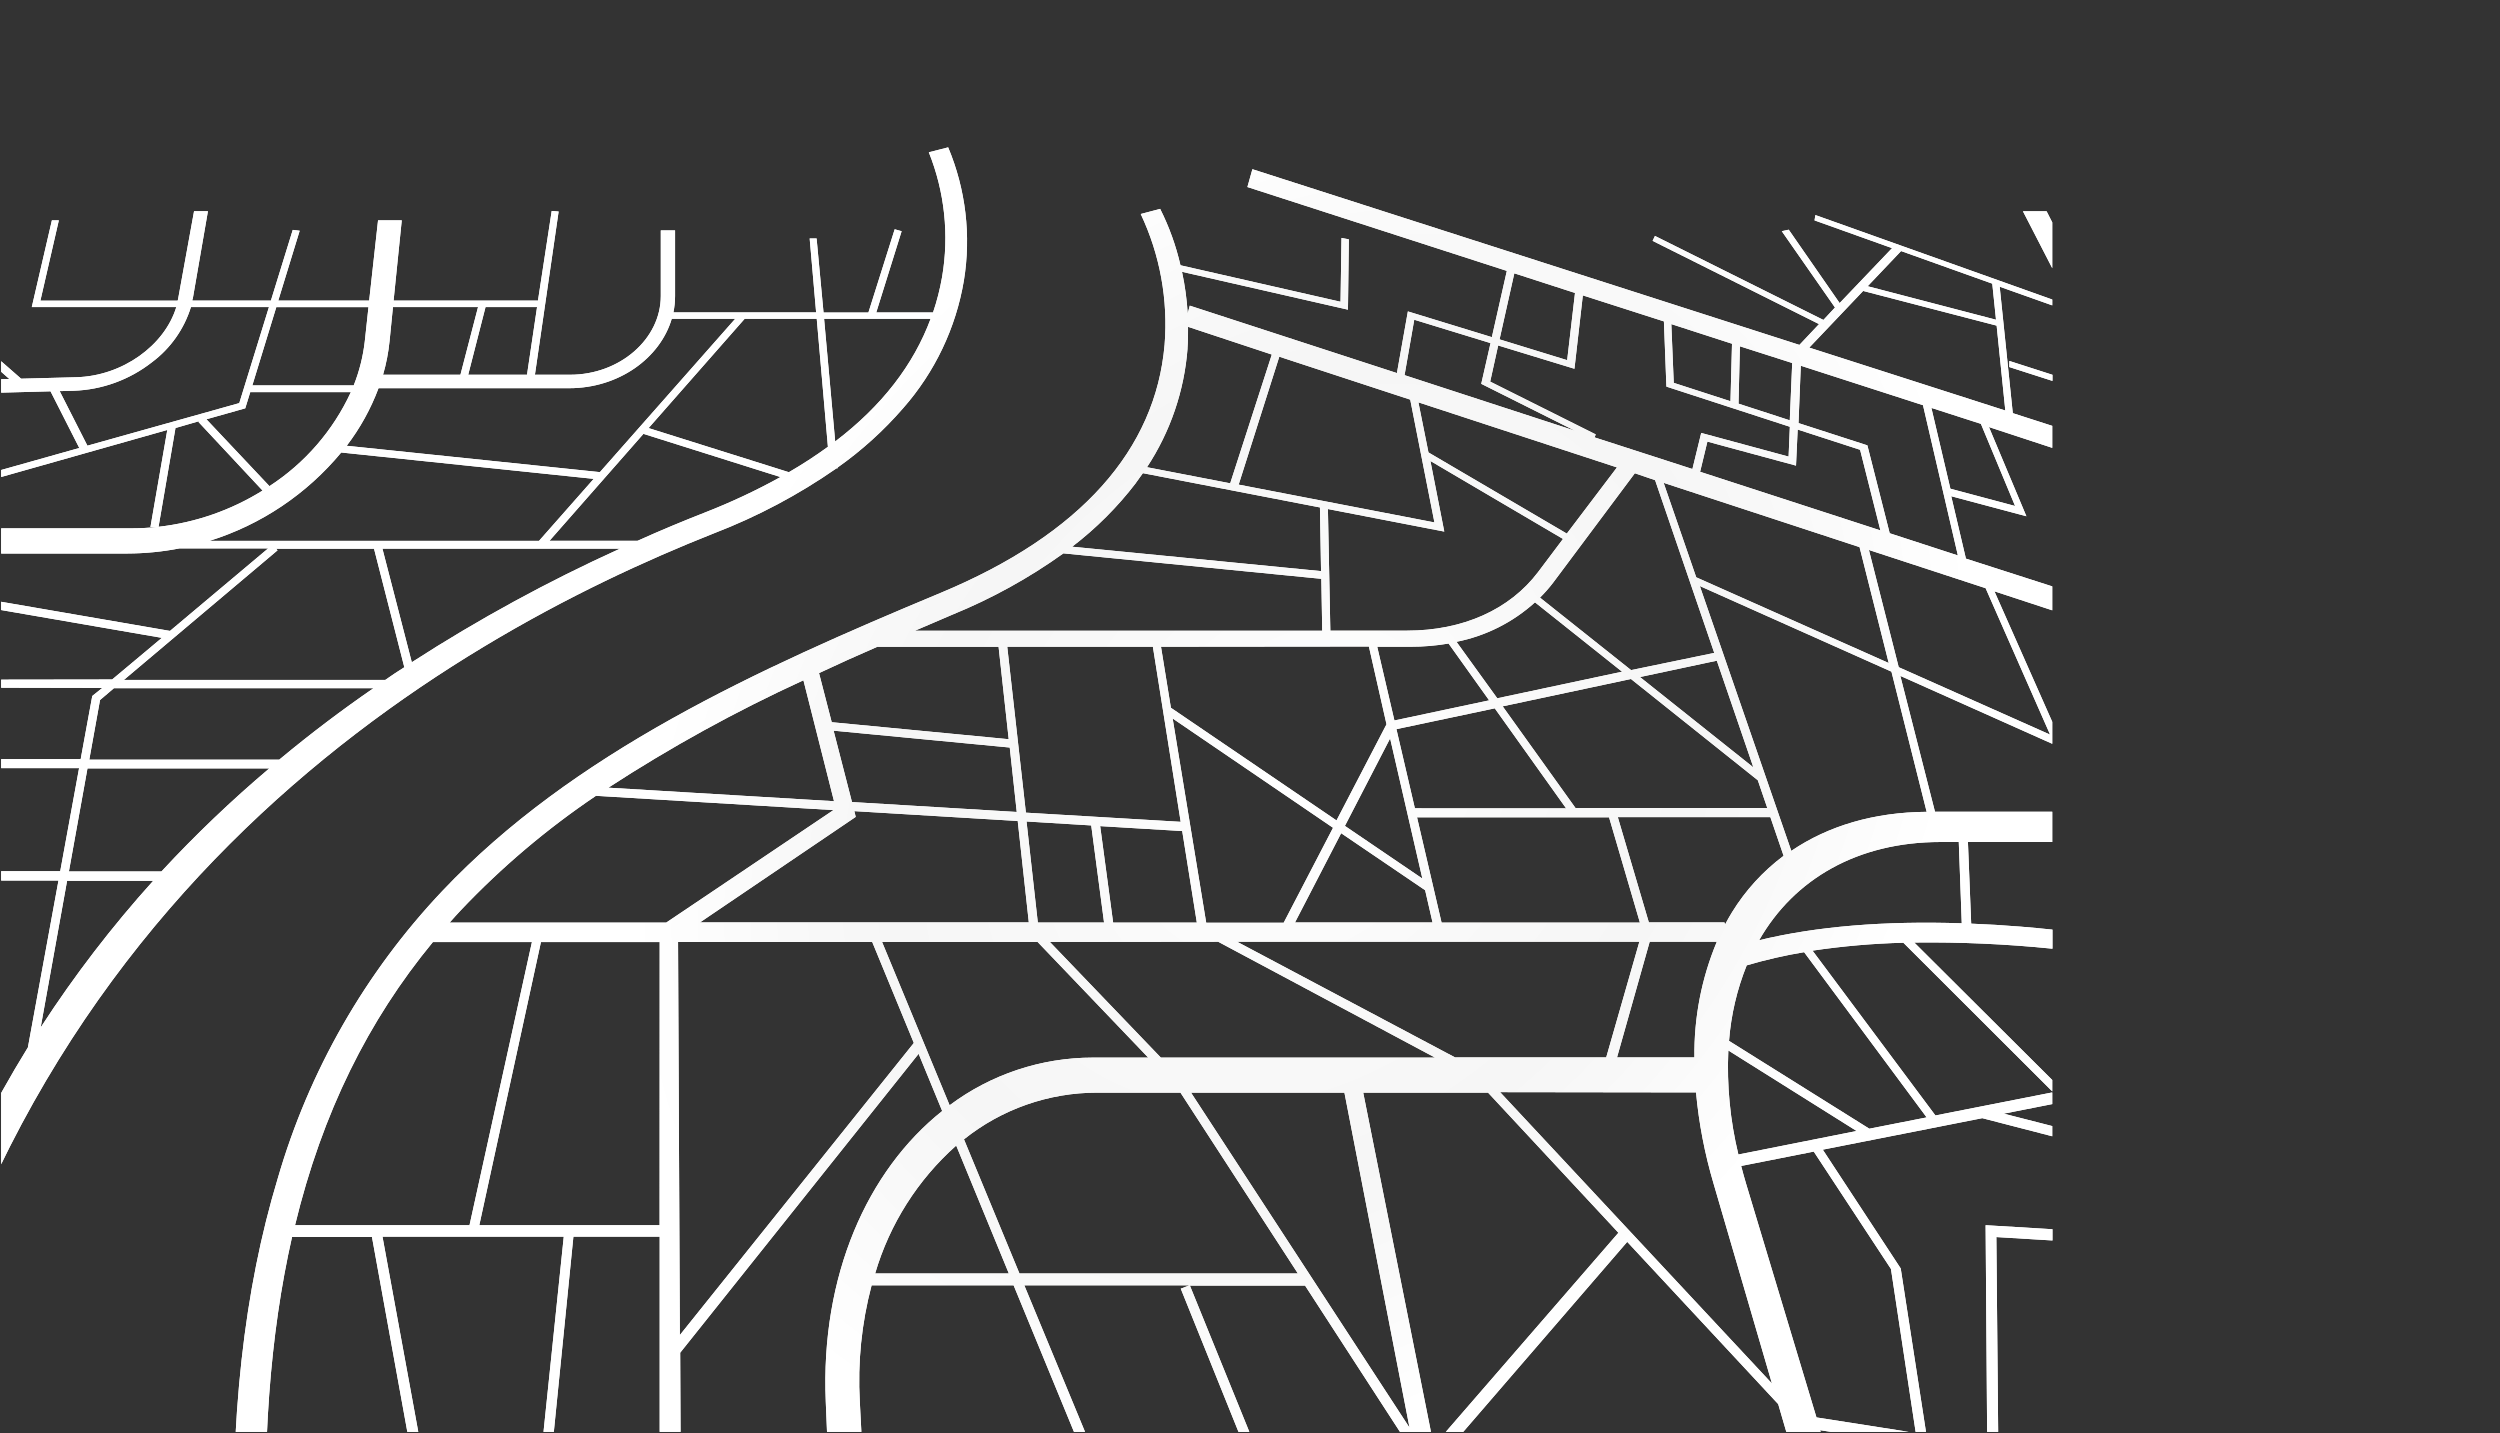 <svg width="724" height="415" viewBox="0 0 724 415" fill="none" xmlns="http://www.w3.org/2000/svg">
<rect x="0" y="0" width="724" height="415" fill="#333333" stroke="none"/>
<g clip-path="url(#clip0_3456_10317)">
<g style="mix-blend-mode:multiply">
<path d="M592.687 61.174H585.839L594.334 77.667V64.409L592.687 61.174ZM581.882 106.295L594.394 110.312V108.545L581.902 104.527L581.882 106.295ZM525.488 63.826L547.941 71.862L532.758 87.772L518.017 66.518L516.009 66.96L531.413 89.058L528.059 92.654L479.276 68.326L478.594 69.752L526.794 93.859L521.11 99.886L362.693 49L361.247 54.163L436.379 78.451L432.041 97.636L407.72 90.183L404.546 108.042L344.558 88.516L343.955 90.766C343.711 86.712 343.161 82.683 342.308 78.712L390.368 89.681L390.629 69.31L388.5 68.909L388.219 87.391L341.866 76.824C340.568 71.163 338.592 65.679 335.982 60.491L330.359 61.978C335.932 73.779 338.314 86.836 337.267 99.846C334.636 130.1 313.167 154.71 272.438 171.685C219.117 193.904 165.997 217.991 128.059 258.069C105.78 281.629 89.447 310.171 80.422 341.319C70.741 373.362 66.363 410.969 67.91 456.772H77.389C75.742 418.884 78.172 386.46 84.579 358.214H107.715L125.589 456.692H128.842L110.767 358.134H163.265L153.043 456.692H156.176L166.057 358.134H191.041V456.692H197.286L196.985 391.743L266.032 305.179L272.86 321.752C251.17 339.029 237.594 369.424 239.14 405.886L241.229 456.692H251.632L249.001 405.886C248.362 394.56 249.514 383.203 252.415 372.237H293.546L328.29 456.612H331.604L296.639 372.237H344.457L341.947 373.201L375.606 456.692H378.88L344.598 372.317H377.956L409.567 421.054L416.576 456.692H422.822L416.677 425.955L522.235 431.801L529.505 456.692H539.908L527.115 414.183L537.297 415.79L563.406 437.165L594.334 439.475V435.719L563.365 433.408L542.86 416.674L594.334 424.83V421.254L578.709 418.783L578.147 358.254L594.394 359.239V355.984L575.034 354.819L575.496 418.342L557.903 415.569L550.452 367.355L527.878 332.942L574.07 323.821L594.334 329.065V326.112L580.276 322.516L594.334 319.743V316.368L560.494 323.038L524.906 275.306C533.62 274.003 542.407 273.238 551.215 273.016L594.334 316.067V312.772L554.368 272.955C567.733 272.793 581.097 273.39 594.394 274.743V269.219C591.261 268.897 588.188 268.596 585.176 268.355C580.276 267.953 575.516 267.672 570.857 267.491L569.913 243.846H594.334V235.087H560.373L550.331 195.732L594.334 215.4V209.051L577.584 171.243L594.334 176.748V169.817L569.33 161.781L565.073 143.701L586.843 149.507L575.998 123.672L594.334 129.699V123.33L582.906 119.654L579.111 83.031L594.334 88.435V86.748L525.729 62.279L525.488 63.826ZM520.608 124.395L538.683 130.261L544.567 153.605L492.351 136.629L494.46 127.891L520.126 134.842L520.608 124.395ZM452.646 156.076L445.436 165.658C437.222 176.527 423.686 182.634 407.459 182.634H385.266L384.564 147.417L418.263 153.946L414.247 133.496L452.646 156.076ZM413.684 131.025L410.772 116.52L468.271 135.364L453.751 154.529L413.684 131.025ZM339.597 208.067L386.05 239.728L371.75 267.23H349.317L339.597 208.067ZM346.606 267.19H322.365L318.61 239.246L342.368 240.672L346.606 267.19ZM388.399 241.295L412.72 257.808L414.869 267.15H375.024L388.399 241.295ZM411.917 254.433L389.484 239.185L402.578 213.853L411.917 254.433ZM398.843 187.295H408.603C412.258 187.299 415.907 186.99 419.509 186.371L431.257 202.824L403.823 208.65L398.843 187.295ZM410.371 236.694H465.981L474.918 267.19H417.48L410.371 236.694ZM409.748 234.083L404.406 211.161L432.884 205.134L453.55 234.103L409.748 234.083ZM421.798 185.868C430.27 184.186 438.128 180.235 444.532 174.437L469.757 194.527L433.607 202.221L421.798 185.868ZM396.433 187.234L401.534 209.754L387.054 237.598L339.095 204.973L336.223 187.295L396.433 187.234ZM341.927 238L297.101 235.348L291.698 187.295H333.873L341.927 238ZM294.45 235.147L246.732 232.275L241.41 211.603L292.421 216.484L294.45 235.147ZM247.414 234.906L294.731 237.759L297.944 267.129H202.709L247.816 236.574L247.414 234.906ZM297.281 237.9L316.019 239.045L319.735 267.17H300.555L297.281 237.9ZM352.792 272.734L415.592 306.283H336.183L304.049 272.795L352.792 272.734ZM358.274 272.734H474.758L465.158 306.223H421.376L358.274 272.734ZM477.75 272.734H497.191C492.758 283.335 490.55 294.734 490.704 306.223H468.291L477.75 272.734ZM491.166 316.368C491.992 325.312 493.694 334.154 496.247 342.766L513.157 400.663L434.43 316.288L491.166 316.368ZM499.4 267.129H477.509L468.512 236.634H512.695L516.531 247.844C510.562 252.301 505.492 257.85 501.589 264.196C500.886 265.362 500.203 266.527 499.581 267.732L499.4 267.129ZM456.281 234.022L435.174 204.551L472.328 196.636L509.06 225.966L511.812 234.002L456.281 234.022ZM474.938 196.074L497.191 191.333L507.775 222.23L474.938 196.074ZM472.368 194.065L445.978 173.071C447.326 171.74 448.581 170.317 449.734 168.812L473.452 137.051L479.317 139.06L496.448 189.083L472.368 194.065ZM481.787 139.824L538.522 158.446L546.977 192.016L491.226 167.185L481.787 139.824ZM503.879 100.288L519.021 105.129L518.319 121.723L503.477 116.902L503.879 100.288ZM501.589 99.545L501.147 116.199L484.719 110.875L484.016 93.859L501.589 99.545ZM438.548 79.154L456.12 84.839L453.851 104.306L434.27 98.279L438.548 79.154ZM433.868 100.047L455.96 106.797L458.39 85.542L481.867 93.076L482.59 111.96L518.339 123.592L517.977 132.23L492.672 125.379L490.122 135.826L461.784 126.665L462.125 125.801L431.559 110.513L433.868 100.047ZM409.567 92.594L431.659 99.364L428.968 111.156L456.06 124.717L406.756 108.645L409.567 92.594ZM408.402 115.737L415.412 151.295L358.716 140.346L370.485 103.301L408.402 115.737ZM343.895 100.891C344.055 98.741 344.076 96.672 344.055 94.643L368.316 102.679L356.266 139.964L332.166 135.304C338.938 125.016 342.981 113.173 343.915 100.891H343.895ZM328.973 139.824C329.656 138.9 330.278 137.955 330.981 137.031L382.254 146.955L382.575 165.397L310.496 158.326C317.456 153.008 323.677 146.786 328.993 139.824H328.973ZM275.832 177.993C287.2 173.356 297.984 167.403 307.966 160.254L382.656 167.627L382.917 182.654H264.967L275.832 177.993ZM254.082 187.315H289.188L292.12 214.074L240.867 209.152L237.192 194.929C242.748 192.317 248.385 189.772 254.102 187.295L254.082 187.315ZM232.673 197.018L241.53 232.033L176.179 228.116C194.231 216.375 213.12 205.975 232.693 196.998L232.673 197.018ZM85.442 354.819C93.335 322.214 106.691 295.455 125.368 272.815H154.047L135.972 354.819H85.442ZM191.02 354.819H138.804L156.658 272.815H191.041L191.02 354.819ZM130.208 267.19C131.273 265.984 132.357 264.759 133.482 263.574C145.272 251.147 158.384 240.046 172.584 230.467L241.369 234.605L192.928 267.19H130.208ZM196.885 386.641L196.363 272.795H252.596L264.646 302.045L196.885 386.641ZM255.448 272.795H300.495L332.528 306.283H316.461C301.517 306.289 286.976 311.131 275.009 320.085L255.448 272.795ZM253.439 368.801C257.641 354.497 265.776 341.661 276.917 331.757L292.16 368.801H253.439ZM295.233 368.801L279.166 329.949C290.122 321.183 303.737 316.414 317.766 316.429H341.866L375.867 368.801H295.233ZM344.919 316.429H389.343L408.202 413.46L344.919 316.429ZM415.211 418.703L394.786 316.429H430.936L468.693 357.009L415.211 418.703ZM417.219 422.239L471.243 359.641L514.965 406.629L521.19 427.964L417.219 422.239ZM547.62 367.496L554.81 414.987L526.051 410.487L505.686 342.866C505.164 341.118 504.682 339.391 504.24 337.663L525.267 333.504L547.62 367.496ZM503.437 334.348C501.048 324.492 500.068 314.346 500.525 304.214L537.679 327.538L503.437 334.348ZM557.963 323.6L541.354 326.875L500.726 301.442C501.306 293.931 503.034 286.553 505.847 279.565C511.347 277.946 516.94 276.664 522.596 275.728H522.456L557.963 323.6ZM561.98 243.846H567.262L568.125 267.391C545.652 266.647 526.051 268.275 509.442 272.292C519.624 254.473 538.101 243.846 561.919 243.846H561.98ZM557.963 235.107C542.8 235.208 529.485 239.125 518.76 246.417L492.27 169.717L547.761 194.507L557.963 235.107ZM575.034 170.339L593.711 212.748L549.869 193.221L541.234 159.27L575.034 170.339ZM567.001 160.857L547.259 154.429L540.792 128.975L520.849 122.527L521.512 105.913L556.899 117.344L567.001 160.857ZM583.569 146.533L564.832 141.531L559.329 118.127L573.668 122.748L583.569 146.533ZM580.738 118.891L523.962 100.67L539.567 84.257L578.227 94.301L580.738 118.891ZM576.962 82.147L578.046 92.594L540.872 82.891L550.552 72.705L576.962 82.147ZM242.253 135.625H242.554V135.404C249.551 130.467 255.924 124.699 261.533 118.228C270.739 107.777 276.839 94.96 279.146 81.223C281.273 68.199 279.693 54.84 274.587 42.672L271.776 43.395L268.984 44.098C273.586 55.564 274.914 68.083 272.82 80.259C272.215 83.73 271.342 87.149 270.209 90.484H253.761L261.111 66.96L259.103 66.397L251.491 90.504H238.497L236.489 69.069H234.481L236.349 90.464H195.017C195.339 88.911 195.501 87.329 195.499 85.743V66.719H191.362V85.743C191.362 98.138 179.553 108.525 165.073 108.525H154.911L161.779 61.255L159.771 61.094L155.794 87.049H113.981L116.351 63.806H109.482L106.911 87.049H80.582L86.788 66.819L84.78 66.578L78.453 87.049H55.699C55.699 86.828 55.699 86.627 55.84 86.426L60.218 61.154H56.201L51.602 86.446C51.602 86.647 51.502 86.848 51.441 87.069H11.696L17.039 63.806H15.03L9.206 88.917H51.06C47.686 100.047 35.455 108.906 22.059 109.248L6.113 109.67L-20.517 86.366L-11.118 51.571H-17.886L-27.808 87.049L-55.322 83.031L-45.903 63.263L-47.911 63.022L-57.35 82.71L-89.283 77.748L-82.314 66.96L-84.181 66.558L-101.232 92.935L-128.666 92.051V94.06L-106.916 94.763L-128.666 105.471V107.48L-103.401 94.864H-102.477L-122.561 125.942L-128.666 125.219V127.228L-123.806 127.83L-128.666 135.424V139.04L-101.353 96.551L-78.578 127.007L-87.576 145.75H-128.666V147.879H-111.575L-128.666 169.295V172.489L-109.507 148.382L-110.631 147.879H-73.276L-128.666 222.431V226.067L-70.806 147.879H-44.778L-61.829 208.991C-64.881 219.859 -76.309 228.9 -87.274 228.9H-128.666V237.538H-99.264L-120.291 305.219H-128.666V308.232H-66.207C-70.103 323.6 -74.24 339.792 -78.257 355.663H-128.666V358.978H-79.08C-81.731 369.404 -84.342 379.609 -86.812 389.292H-128.666V396.424H-121.456L-128.666 421.616V432.304L-118.444 396.424H-88.64C-96.814 428.426 -103.22 453.136 -104.345 456.692C-104.185 456.35 -103.94 456.055 -103.635 455.834C-103.329 455.612 -102.972 455.472 -102.598 455.426L-102.919 456.692H-101.292C-100.81 455.165 -100.067 452.312 -98.581 446.647C-97.316 441.806 -95.649 435.297 -93.6 427.341H-39.476C-41.364 436.864 -42.977 446.647 -44.316 456.692H-34.656C-9.391 263.071 129.405 185.085 206.806 154.429C219.333 149.605 231.234 143.292 242.253 135.625ZM269.506 92.333C264.586 105.592 255.448 117.525 241.871 127.85L238.658 92.333H269.506ZM236.529 92.333L239.763 129.397C236.123 132.041 232.349 134.495 228.456 136.75L187.827 123.973L215.643 92.333H236.529ZM155.533 88.917L152.621 108.525H135.59L140.611 88.917H155.533ZM112.816 98.801L113.8 88.917H138.442L133.341 108.525H110.928C111.856 105.349 112.488 102.094 112.816 98.801ZM109.623 112.422H164.832C179.171 112.422 191.161 103.743 194.535 92.333H212.911L173.729 136.73L100.404 129.096C104.279 124.021 107.385 118.402 109.623 112.422ZM-8.166 196.837L-3.507 176.004L46.882 184.723L32.483 196.777L-8.166 196.837ZM29.631 199.228L26.719 201.558L23.365 219.839H-13.348L-8.728 199.147L29.631 199.228ZM-3.025 173.694L-0.032 160.295H36.941C42.004 160.279 47.055 159.781 52.024 158.808H77.67L49.232 182.714L-3.025 173.694ZM76.043 142.074C66.905 147.765 56.614 151.347 45.918 152.56L50.819 123.953L57.748 121.944L57.446 122.165L76.043 142.074ZM59.776 121.422L71.023 118.248L72.469 113.567H101.609C96.475 124.684 88.301 134.121 78.032 140.788L59.776 121.422ZM43.569 152.621H45.456C43.061 152.869 40.655 152.997 38.247 153.002H-3.627L-1.217 138.578L48.449 124.516L43.569 152.621ZM60.66 156.638C75.583 151.972 88.836 143.083 98.818 131.045L171.941 138.679L156.096 156.638H60.66ZM80.02 88.938H106.711L105.646 98.821C105.147 103.211 104.066 107.514 102.433 111.618H73.071L80.02 88.938ZM21.296 113.165C29.569 112.886 37.539 109.98 44.051 104.868C49.388 100.872 53.325 95.288 55.297 88.917H77.891L69.295 116.741L25.313 129.076L17.28 113.266L21.296 113.165ZM14.629 113.326L22.963 129.739L-3.145 137.092L-4.149 142.857H-16.561L-9.411 113.969L14.629 113.326ZM-4.571 144.967L-5.937 153.002H-38.532L-36.363 144.967H-4.571ZM-21.16 88.716L2.699 109.75L-27.064 110.513L-21.16 88.716ZM-11.62 113.989L-18.83 142.817H-35.801L-28.109 114.411L-11.62 113.989ZM-56.185 84.739L-28.249 89.058L-29.997 95.306L-60.644 94.321L-56.185 84.739ZM-90.327 79.496L-58.173 84.438L-62.853 94.181L-99.003 93.016L-90.327 79.496ZM-99.585 94.884L-63.757 96.049L-77.373 124.475L-99.585 94.884ZM-69.179 145.75L-68.115 144.304L-69.983 143.52L-71.629 145.75H-85.266L-61.628 96.129L-30.599 97.134L-44.175 145.75H-69.179ZM-40.5 160.295H-2.342L-10.596 196.837H-50.341L-40.5 160.295ZM-53.655 208.991L-51.024 199.228H-11.158L-15.838 219.92H-58.836C-56.499 216.599 -54.747 212.902 -53.655 208.991ZM-117.58 305.219L-96.734 237.538H-89.865C-79.06 237.538 -67.954 231.371 -60.724 222.451H22.903L17.44 252.304H-52.048L-52.389 253.65C-55.904 267.531 -60.423 285.592 -65.444 305.219H-117.58ZM-72.814 345.397C-62.029 302.527 -52.068 262.629 -50.16 254.996H-23.148L-52.57 355.663H-75.405C-74.561 352.228 -73.698 348.873 -72.814 345.377V345.397ZM-38.673 423.565H-92.516C-92.195 422.279 -91.853 420.973 -91.512 419.547C-89.765 412.636 -87.796 404.882 -85.627 396.344H-32.145C-34.569 405.21 -36.751 414.277 -38.693 423.545L-38.673 423.565ZM-30.077 389.312H-83.88C-81.53 380.011 -78.98 369.866 -76.228 358.998H-19.694C-23.537 368.761 -27.004 378.859 -30.097 389.292L-30.077 389.312ZM-18.328 355.683H-49.718L-20.557 254.996H16.938L8.081 303.33C-2.189 319.997 -11.031 337.504 -18.348 355.663L-18.328 355.683ZM11.797 297.424L19.428 255.076H44.372C32.454 268.285 21.602 282.419 11.917 297.344L11.797 297.424ZM46.742 252.384H19.951L25.333 222.531H77.992C67.009 231.815 56.6 241.758 46.822 252.304L46.742 252.384ZM80.883 220H25.855L28.968 202.723L32.985 199.308H108.157C99.059 205.576 89.941 212.446 80.964 219.92L80.883 220ZM111.591 196.917H35.857L80.381 159.371L79.96 158.908H108.317L117.094 193.241C115.346 194.346 113.499 195.531 111.671 196.837L111.591 196.917ZM119.263 191.815L110.747 158.888H179.573C158.718 168.344 138.587 179.323 119.343 191.734L119.263 191.815ZM184.634 156.618H159.128L186.341 125.641L226.026 138.156C218.953 142.07 211.626 145.506 204.095 148.442C197.949 150.853 191.382 153.565 184.634 156.618Z" fill="url(#paint0_linear_3456_10317)" style="mix-blend-mode:multiply"/>
<path d="M592.687 61.174H585.839L594.334 77.667V64.409L592.687 61.174ZM581.882 106.295L594.394 110.312V108.545L581.902 104.527L581.882 106.295ZM525.488 63.826L547.941 71.862L532.758 87.772L518.017 66.518L516.009 66.96L531.413 89.058L528.059 92.654L479.276 68.326L478.594 69.752L526.794 93.859L521.11 99.886L362.693 49L361.247 54.163L436.379 78.451L432.041 97.636L407.72 90.183L404.546 108.042L344.558 88.516L343.955 90.766C343.711 86.712 343.161 82.683 342.308 78.712L390.368 89.681L390.629 69.31L388.5 68.909L388.219 87.391L341.866 76.824C340.568 71.163 338.592 65.679 335.982 60.491L330.359 61.978C335.932 73.779 338.314 86.836 337.267 99.846C334.636 130.1 313.167 154.71 272.438 171.685C219.117 193.904 165.997 217.991 128.059 258.069C105.78 281.629 89.447 310.171 80.422 341.319C70.741 373.362 66.363 410.969 67.91 456.772H77.389C75.742 418.884 78.172 386.46 84.579 358.214H107.715L125.589 456.692H128.842L110.767 358.134H163.265L153.043 456.692H156.176L166.057 358.134H191.041V456.692H197.286L196.985 391.743L266.032 305.179L272.86 321.752C251.17 339.029 237.594 369.424 239.14 405.886L241.229 456.692H251.632L249.001 405.886C248.362 394.56 249.514 383.203 252.415 372.237H293.546L328.29 456.612H331.604L296.639 372.237H344.457L341.947 373.201L375.606 456.692H378.88L344.598 372.317H377.956L409.567 421.054L416.576 456.692H422.822L416.677 425.955L522.235 431.801L529.505 456.692H539.908L527.115 414.183L537.297 415.79L563.406 437.165L594.334 439.475V435.719L563.365 433.408L542.86 416.674L594.334 424.83V421.254L578.709 418.783L578.147 358.254L594.394 359.239V355.984L575.034 354.819L575.496 418.342L557.903 415.569L550.452 367.355L527.878 332.942L574.07 323.821L594.334 329.065V326.112L580.276 322.516L594.334 319.743V316.368L560.494 323.038L524.906 275.306C533.62 274.003 542.407 273.238 551.215 273.016L594.334 316.067V312.772L554.368 272.955C567.733 272.793 581.097 273.39 594.394 274.743V269.219C591.261 268.897 588.188 268.596 585.176 268.355C580.276 267.953 575.516 267.672 570.857 267.491L569.913 243.846H594.334V235.087H560.373L550.331 195.732L594.334 215.4V209.051L577.584 171.243L594.334 176.748V169.817L569.33 161.781L565.073 143.701L586.843 149.507L575.998 123.672L594.334 129.699V123.33L582.906 119.654L579.111 83.031L594.334 88.435V86.748L525.729 62.279L525.488 63.826ZM520.608 124.395L538.683 130.261L544.567 153.605L492.351 136.629L494.46 127.891L520.126 134.842L520.608 124.395ZM452.646 156.076L445.436 165.658C437.222 176.527 423.686 182.634 407.459 182.634H385.266L384.564 147.417L418.263 153.946L414.247 133.496L452.646 156.076ZM413.684 131.025L410.772 116.52L468.271 135.364L453.751 154.529L413.684 131.025ZM339.597 208.067L386.05 239.728L371.75 267.23H349.317L339.597 208.067ZM346.606 267.19H322.365L318.61 239.246L342.368 240.672L346.606 267.19ZM388.399 241.295L412.72 257.808L414.869 267.15H375.024L388.399 241.295ZM411.917 254.433L389.484 239.185L402.578 213.853L411.917 254.433ZM398.843 187.295H408.603C412.258 187.299 415.907 186.99 419.509 186.371L431.257 202.824L403.823 208.65L398.843 187.295ZM410.371 236.694H465.981L474.918 267.19H417.48L410.371 236.694ZM409.748 234.083L404.406 211.161L432.884 205.134L453.55 234.103L409.748 234.083ZM421.798 185.868C430.27 184.186 438.128 180.235 444.532 174.437L469.757 194.527L433.607 202.221L421.798 185.868ZM396.433 187.234L401.534 209.754L387.054 237.598L339.095 204.973L336.223 187.295L396.433 187.234ZM341.927 238L297.101 235.348L291.698 187.295H333.873L341.927 238ZM294.45 235.147L246.732 232.275L241.41 211.603L292.421 216.484L294.45 235.147ZM247.414 234.906L294.731 237.759L297.944 267.129H202.709L247.816 236.574L247.414 234.906ZM297.281 237.9L316.019 239.045L319.735 267.17H300.555L297.281 237.9ZM352.792 272.734L415.592 306.283H336.183L304.049 272.795L352.792 272.734ZM358.274 272.734H474.758L465.158 306.223H421.376L358.274 272.734ZM477.75 272.734H497.191C492.758 283.335 490.55 294.734 490.704 306.223H468.291L477.75 272.734ZM491.166 316.368C491.992 325.312 493.694 334.154 496.247 342.766L513.157 400.663L434.43 316.288L491.166 316.368ZM499.4 267.129H477.509L468.512 236.634H512.695L516.531 247.844C510.562 252.301 505.492 257.85 501.589 264.196C500.886 265.362 500.203 266.527 499.581 267.732L499.4 267.129ZM456.281 234.022L435.174 204.551L472.328 196.636L509.06 225.966L511.812 234.002L456.281 234.022ZM474.938 196.074L497.191 191.333L507.775 222.23L474.938 196.074ZM472.368 194.065L445.978 173.071C447.326 171.74 448.581 170.317 449.734 168.812L473.452 137.051L479.317 139.06L496.448 189.083L472.368 194.065ZM481.787 139.824L538.522 158.446L546.977 192.016L491.226 167.185L481.787 139.824ZM503.879 100.288L519.021 105.129L518.319 121.723L503.477 116.902L503.879 100.288ZM501.589 99.545L501.147 116.199L484.719 110.875L484.016 93.859L501.589 99.545ZM438.548 79.154L456.12 84.839L453.851 104.306L434.27 98.279L438.548 79.154ZM433.868 100.047L455.96 106.797L458.39 85.542L481.867 93.076L482.59 111.96L518.339 123.592L517.977 132.23L492.672 125.379L490.122 135.826L461.784 126.665L462.125 125.801L431.559 110.513L433.868 100.047ZM409.567 92.594L431.659 99.364L428.968 111.156L456.06 124.717L406.756 108.645L409.567 92.594ZM408.402 115.737L415.412 151.295L358.716 140.346L370.485 103.301L408.402 115.737ZM343.895 100.891C344.055 98.741 344.076 96.672 344.055 94.643L368.316 102.679L356.266 139.964L332.166 135.304C338.938 125.016 342.981 113.173 343.915 100.891H343.895ZM328.973 139.824C329.656 138.9 330.278 137.955 330.981 137.031L382.254 146.955L382.575 165.397L310.496 158.326C317.456 153.008 323.677 146.786 328.993 139.824H328.973ZM275.832 177.993C287.2 173.356 297.984 167.403 307.966 160.254L382.656 167.627L382.917 182.654H264.967L275.832 177.993ZM254.082 187.315H289.188L292.12 214.074L240.867 209.152L237.192 194.929C242.748 192.317 248.385 189.772 254.102 187.295L254.082 187.315ZM232.673 197.018L241.53 232.033L176.179 228.116C194.231 216.375 213.12 205.975 232.693 196.998L232.673 197.018ZM85.442 354.819C93.335 322.214 106.691 295.455 125.368 272.815H154.047L135.972 354.819H85.442ZM191.02 354.819H138.804L156.658 272.815H191.041L191.02 354.819ZM130.208 267.19C131.273 265.984 132.357 264.759 133.482 263.574C145.272 251.147 158.384 240.046 172.584 230.467L241.369 234.605L192.928 267.19H130.208ZM196.885 386.641L196.363 272.795H252.596L264.646 302.045L196.885 386.641ZM255.448 272.795H300.495L332.528 306.283H316.461C301.517 306.289 286.976 311.131 275.009 320.085L255.448 272.795ZM253.439 368.801C257.641 354.497 265.776 341.661 276.917 331.757L292.16 368.801H253.439ZM295.233 368.801L279.166 329.949C290.122 321.183 303.737 316.414 317.766 316.429H341.866L375.867 368.801H295.233ZM344.919 316.429H389.343L408.202 413.46L344.919 316.429ZM415.211 418.703L394.786 316.429H430.936L468.693 357.009L415.211 418.703ZM417.219 422.239L471.243 359.641L514.965 406.629L521.19 427.964L417.219 422.239ZM547.62 367.496L554.81 414.987L526.051 410.487L505.686 342.866C505.164 341.118 504.682 339.391 504.24 337.663L525.267 333.504L547.62 367.496ZM503.437 334.348C501.048 324.492 500.068 314.346 500.525 304.214L537.679 327.538L503.437 334.348ZM557.963 323.6L541.354 326.875L500.726 301.442C501.306 293.931 503.034 286.553 505.847 279.565C511.347 277.946 516.94 276.664 522.596 275.728H522.456L557.963 323.6ZM561.98 243.846H567.262L568.125 267.391C545.652 266.647 526.051 268.275 509.442 272.292C519.624 254.473 538.101 243.846 561.919 243.846H561.98ZM557.963 235.107C542.8 235.208 529.485 239.125 518.76 246.417L492.27 169.717L547.761 194.507L557.963 235.107ZM575.034 170.339L593.711 212.748L549.869 193.221L541.234 159.27L575.034 170.339ZM567.001 160.857L547.259 154.429L540.792 128.975L520.849 122.527L521.512 105.913L556.899 117.344L567.001 160.857ZM583.569 146.533L564.832 141.531L559.329 118.127L573.668 122.748L583.569 146.533ZM580.738 118.891L523.962 100.67L539.567 84.257L578.227 94.301L580.738 118.891ZM576.962 82.147L578.046 92.594L540.872 82.891L550.552 72.705L576.962 82.147ZM242.253 135.625H242.554V135.404C249.551 130.467 255.924 124.699 261.533 118.228C270.739 107.777 276.839 94.96 279.146 81.223C281.273 68.199 279.693 54.84 274.587 42.672L271.776 43.395L268.984 44.098C273.586 55.564 274.914 68.083 272.82 80.259C272.215 83.73 271.342 87.149 270.209 90.484H253.761L261.111 66.96L259.103 66.397L251.491 90.504H238.497L236.489 69.069H234.481L236.349 90.464H195.017C195.339 88.911 195.501 87.329 195.499 85.743V66.719H191.362V85.743C191.362 98.138 179.553 108.525 165.073 108.525H154.911L161.779 61.255L159.771 61.094L155.794 87.049H113.981L116.351 63.806H109.482L106.911 87.049H80.582L86.788 66.819L84.78 66.578L78.453 87.049H55.699C55.699 86.828 55.699 86.627 55.84 86.426L60.218 61.154H56.201L51.602 86.446C51.602 86.647 51.502 86.848 51.441 87.069H11.696L17.039 63.806H15.03L9.206 88.917H51.06C47.686 100.047 35.455 108.906 22.059 109.248L6.113 109.67L-20.517 86.366L-11.118 51.571H-17.886L-27.808 87.049L-55.322 83.031L-45.903 63.263L-47.911 63.022L-57.35 82.71L-89.283 77.748L-82.314 66.96L-84.181 66.558L-101.232 92.935L-128.666 92.051V94.06L-106.916 94.763L-128.666 105.471V107.48L-103.401 94.864H-102.477L-122.561 125.942L-128.666 125.219V127.228L-123.806 127.83L-128.666 135.424V139.04L-101.353 96.551L-78.578 127.007L-87.576 145.75H-128.666V147.879H-111.575L-128.666 169.295V172.489L-109.507 148.382L-110.631 147.879H-73.276L-128.666 222.431V226.067L-70.806 147.879H-44.778L-61.829 208.991C-64.881 219.859 -76.309 228.9 -87.274 228.9H-128.666V237.538H-99.264L-120.291 305.219H-128.666V308.232H-66.207C-70.103 323.6 -74.24 339.792 -78.257 355.663H-128.666V358.978H-79.08C-81.731 369.404 -84.342 379.609 -86.812 389.292H-128.666V396.424H-121.456L-128.666 421.616V432.304L-118.444 396.424H-88.64C-96.814 428.426 -103.22 453.136 -104.345 456.692C-104.185 456.35 -103.94 456.055 -103.635 455.834C-103.329 455.612 -102.972 455.472 -102.598 455.426L-102.919 456.692H-101.292C-100.81 455.165 -100.067 452.312 -98.581 446.647C-97.316 441.806 -95.649 435.297 -93.6 427.341H-39.476C-41.364 436.864 -42.977 446.647 -44.316 456.692H-34.656C-9.391 263.071 129.405 185.085 206.806 154.429C219.333 149.605 231.234 143.292 242.253 135.625ZM269.506 92.333C264.586 105.592 255.448 117.525 241.871 127.85L238.658 92.333H269.506ZM236.529 92.333L239.763 129.397C236.123 132.041 232.349 134.495 228.456 136.75L187.827 123.973L215.643 92.333H236.529ZM155.533 88.917L152.621 108.525H135.59L140.611 88.917H155.533ZM112.816 98.801L113.8 88.917H138.442L133.341 108.525H110.928C111.856 105.349 112.488 102.094 112.816 98.801ZM109.623 112.422H164.832C179.171 112.422 191.161 103.743 194.535 92.333H212.911L173.729 136.73L100.404 129.096C104.279 124.021 107.385 118.402 109.623 112.422ZM-8.166 196.837L-3.507 176.004L46.882 184.723L32.483 196.777L-8.166 196.837ZM29.631 199.228L26.719 201.558L23.365 219.839H-13.348L-8.728 199.147L29.631 199.228ZM-3.025 173.694L-0.032 160.295H36.941C42.004 160.279 47.055 159.781 52.024 158.808H77.67L49.232 182.714L-3.025 173.694ZM76.043 142.074C66.905 147.765 56.614 151.347 45.918 152.56L50.819 123.953L57.748 121.944L57.446 122.165L76.043 142.074ZM59.776 121.422L71.023 118.248L72.469 113.567H101.609C96.475 124.684 88.301 134.121 78.032 140.788L59.776 121.422ZM43.569 152.621H45.456C43.061 152.869 40.655 152.997 38.247 153.002H-3.627L-1.217 138.578L48.449 124.516L43.569 152.621ZM60.66 156.638C75.583 151.972 88.836 143.083 98.818 131.045L171.941 138.679L156.096 156.638H60.66ZM80.02 88.938H106.711L105.646 98.821C105.147 103.211 104.066 107.514 102.433 111.618H73.071L80.02 88.938ZM21.296 113.165C29.569 112.886 37.539 109.98 44.051 104.868C49.388 100.872 53.325 95.288 55.297 88.917H77.891L69.295 116.741L25.313 129.076L17.28 113.266L21.296 113.165ZM14.629 113.326L22.963 129.739L-3.145 137.092L-4.149 142.857H-16.561L-9.411 113.969L14.629 113.326ZM-4.571 144.967L-5.937 153.002H-38.532L-36.363 144.967H-4.571ZM-21.16 88.716L2.699 109.75L-27.064 110.513L-21.16 88.716ZM-11.62 113.989L-18.83 142.817H-35.801L-28.109 114.411L-11.62 113.989ZM-56.185 84.739L-28.249 89.058L-29.997 95.306L-60.644 94.321L-56.185 84.739ZM-90.327 79.496L-58.173 84.438L-62.853 94.181L-99.003 93.016L-90.327 79.496ZM-99.585 94.884L-63.757 96.049L-77.373 124.475L-99.585 94.884ZM-69.179 145.75L-68.115 144.304L-69.983 143.52L-71.629 145.75H-85.266L-61.628 96.129L-30.599 97.134L-44.175 145.75H-69.179ZM-40.5 160.295H-2.342L-10.596 196.837H-50.341L-40.5 160.295ZM-53.655 208.991L-51.024 199.228H-11.158L-15.838 219.92H-58.836C-56.499 216.599 -54.747 212.902 -53.655 208.991ZM-117.58 305.219L-96.734 237.538H-89.865C-79.06 237.538 -67.954 231.371 -60.724 222.451H22.903L17.44 252.304H-52.048L-52.389 253.65C-55.904 267.531 -60.423 285.592 -65.444 305.219H-117.58ZM-72.814 345.397C-62.029 302.527 -52.068 262.629 -50.16 254.996H-23.148L-52.57 355.663H-75.405C-74.561 352.228 -73.698 348.873 -72.814 345.377V345.397ZM-38.673 423.565H-92.516C-92.195 422.279 -91.853 420.973 -91.512 419.547C-89.765 412.636 -87.796 404.882 -85.627 396.344H-32.145C-34.569 405.21 -36.751 414.277 -38.693 423.545L-38.673 423.565ZM-30.077 389.312H-83.88C-81.53 380.011 -78.98 369.866 -76.228 358.998H-19.694C-23.537 368.761 -27.004 378.859 -30.097 389.292L-30.077 389.312ZM-18.328 355.683H-49.718L-20.557 254.996H16.938L8.081 303.33C-2.189 319.997 -11.031 337.504 -18.348 355.663L-18.328 355.683ZM11.797 297.424L19.428 255.076H44.372C32.454 268.285 21.602 282.419 11.917 297.344L11.797 297.424ZM46.742 252.384H19.951L25.333 222.531H77.992C67.009 231.815 56.6 241.758 46.822 252.304L46.742 252.384ZM80.883 220H25.855L28.968 202.723L32.985 199.308H108.157C99.059 205.576 89.941 212.446 80.964 219.92L80.883 220ZM111.591 196.917H35.857L80.381 159.371L79.96 158.908H108.317L117.094 193.241C115.346 194.346 113.499 195.531 111.671 196.837L111.591 196.917ZM119.263 191.815L110.747 158.888H179.573C158.718 168.344 138.587 179.323 119.343 191.734L119.263 191.815ZM184.634 156.618H159.128L186.341 125.641L226.026 138.156C218.953 142.07 211.626 145.506 204.095 148.442C197.949 150.853 191.382 153.565 184.634 156.618Z" fill="url(#paint1_radial_3456_10317)" style="mix-blend-mode:multiply"/>
</g>
</g>
<defs>
<linearGradient id="paint0_linear_3456_10317" x1="11.334" y1="103.672" x2="579.834" y2="116.672" gradientUnits="userSpaceOnUse">
<stop offset="0.033" stop-color="white"/>
<stop offset="0.35" stop-color="#FAFAFA"/>
<stop offset="0.61" stop-color="#FDFBF8"/>
<stop offset="0.764" stop-color="#FAF8F4"/>
<stop offset="1" stop-color="white"/>
</linearGradient>
<radialGradient id="paint1_radial_3456_10317" cx="0" cy="0" r="1" gradientTransform="matrix(-129 -114 145.915 -165.035 377.334 224.672)" gradientUnits="userSpaceOnUse">
<stop offset="0.033" stop-color="white"/>
<stop offset="0.35" stop-color="#F9F9F9"/>
<stop offset="0.61" stop-color="#F6F6F6"/>
<stop offset="0.764" stop-color="#F9F9F9"/>
<stop offset="1" stop-color="white"/>
</radialGradient>
<clipPath id="clip0_3456_10317">
<rect width="723" height="414" fill="white" transform="matrix(1 0 0 -1 0.334 414.672)"/>
</clipPath>
</defs>
</svg>
